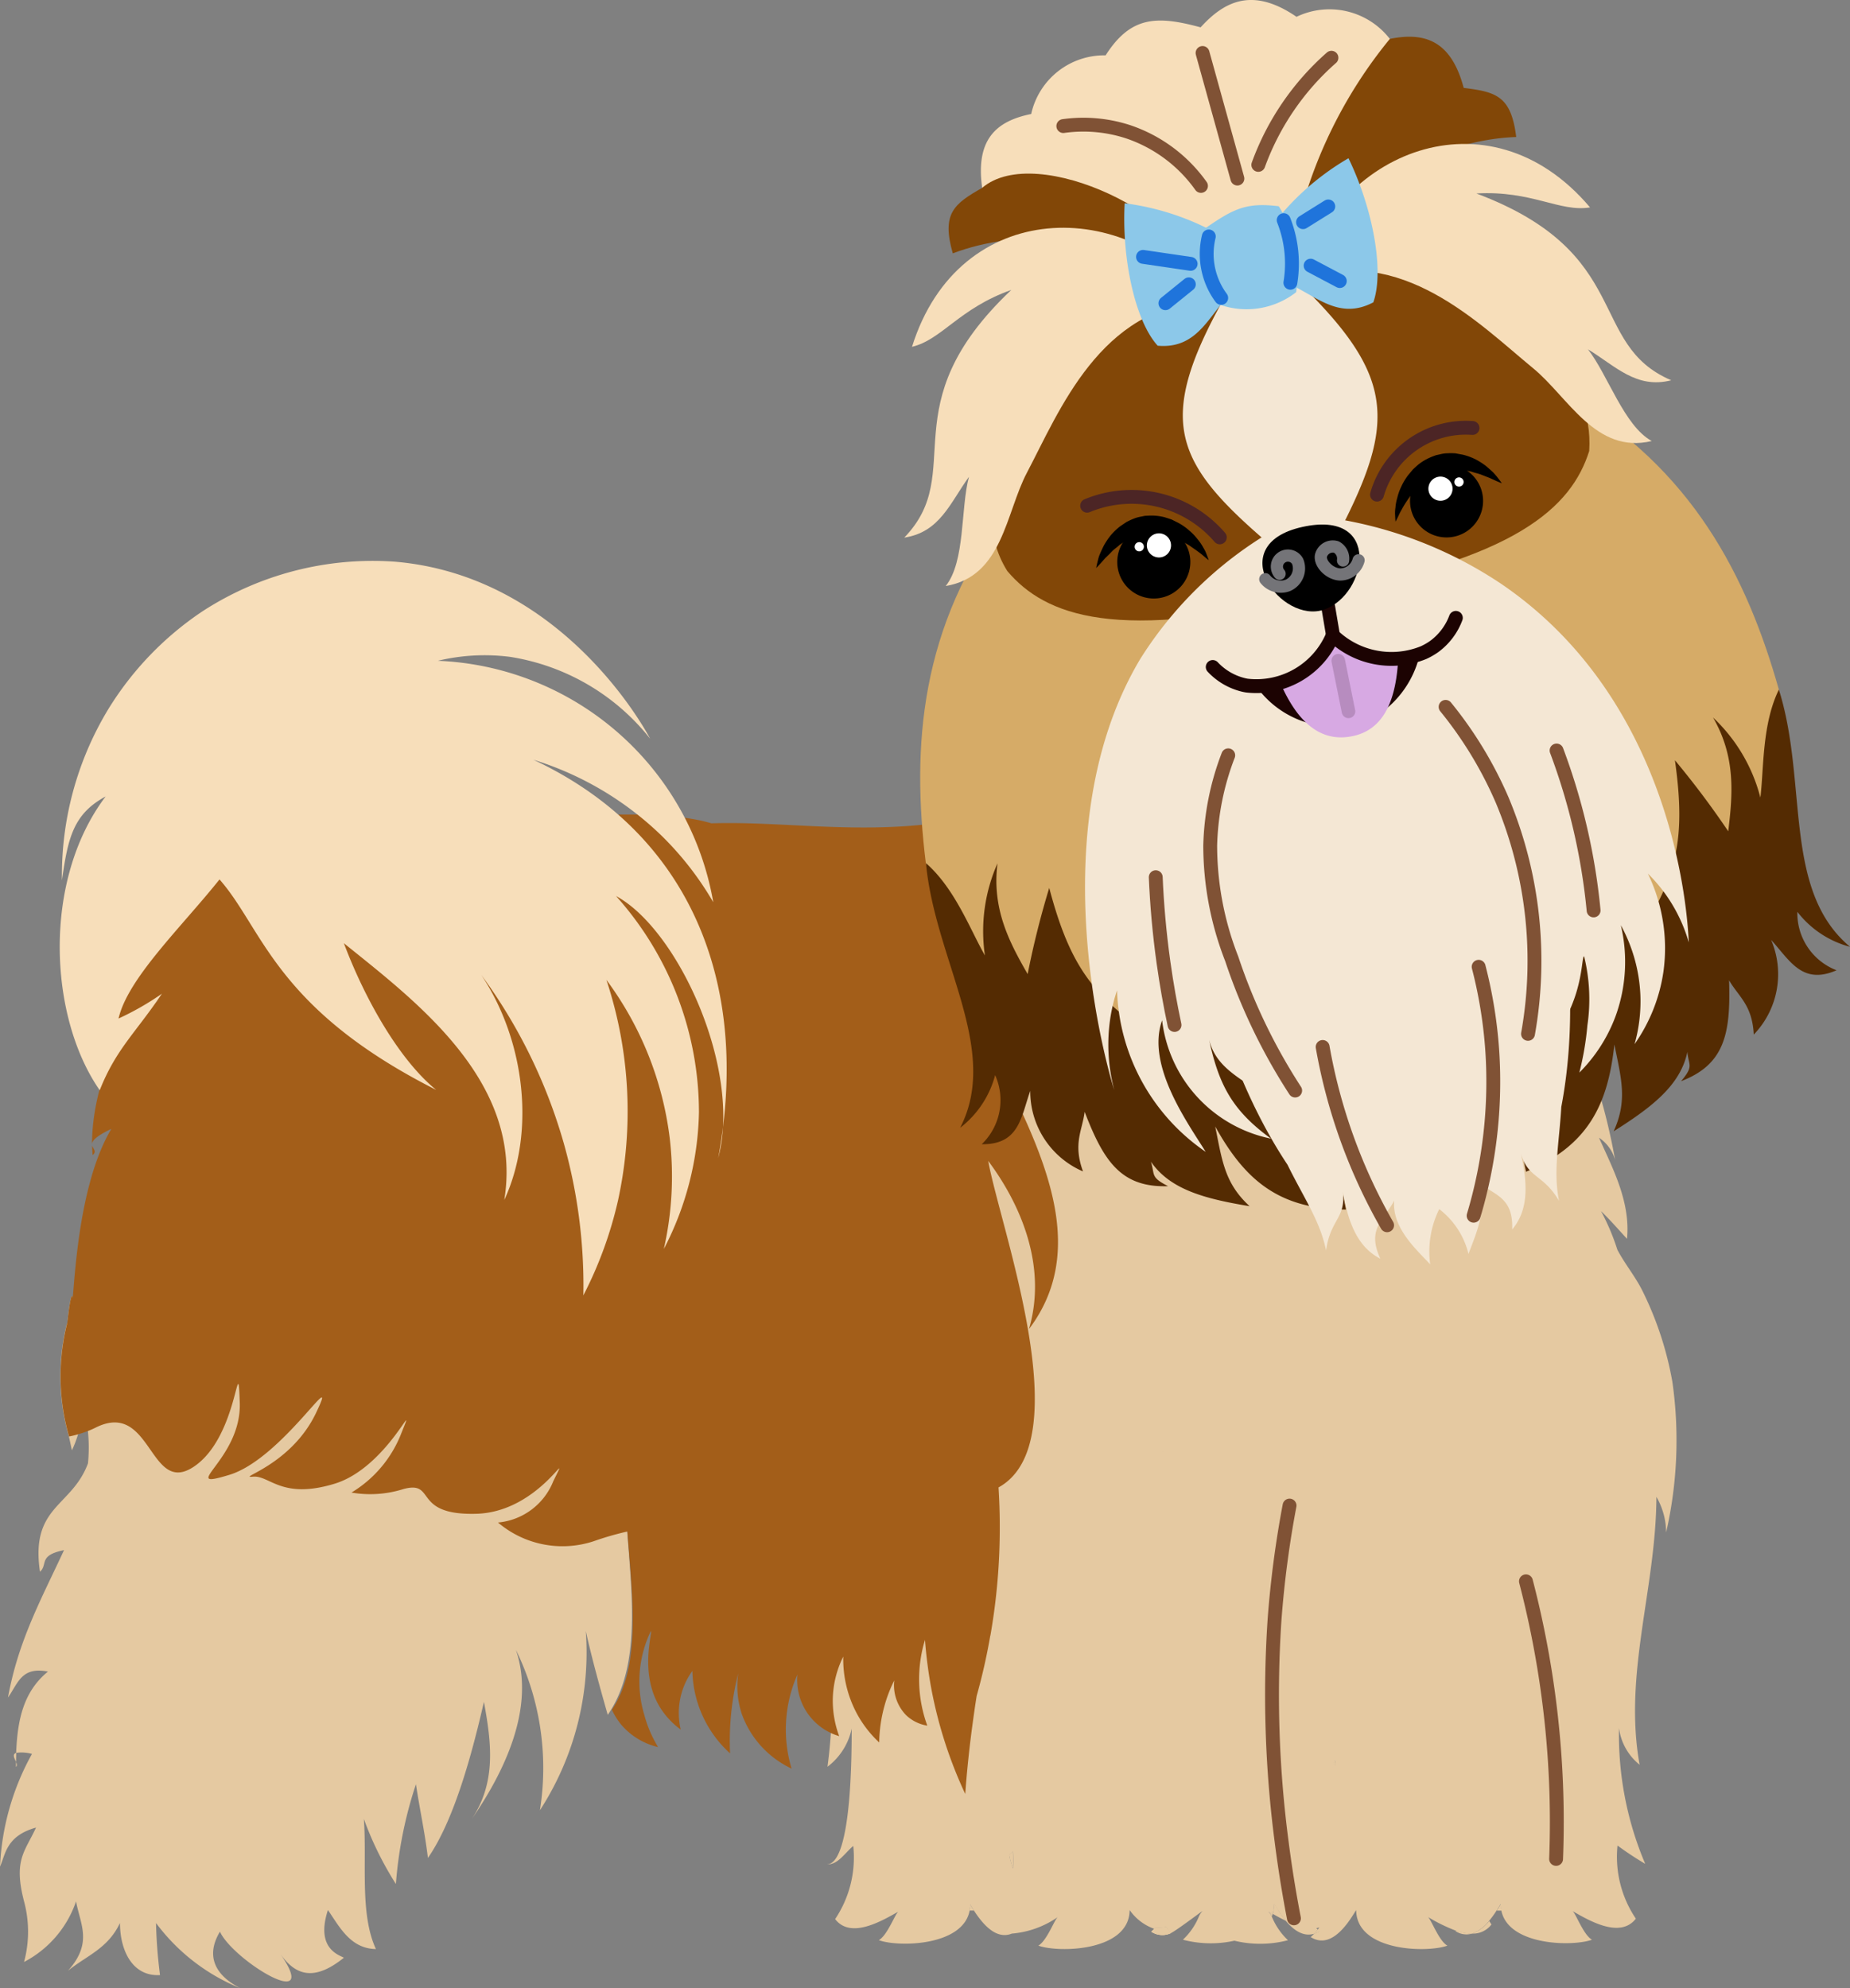 <svg id="Group_7537" data-name="Group 7537" xmlns="http://www.w3.org/2000/svg" xmlns:xlink="http://www.w3.org/1999/xlink" width="112.947" height="121.4" viewBox="0 0 112.947 121.4">
  <rect x="0" y="0" width="112.947" height="121.4" fill="#808080" stroke="none"/>
  <defs>
    <clipPath id="clip-path">
      <rect id="Rectangle_4725" data-name="Rectangle 4725" width="112.947" height="121.4" fill="none"/>
    </clipPath>
  </defs>
  <g id="Group_7536" data-name="Group 7536" clip-path="url(#clip-path)">
    <path id="Path_6620" data-name="Path 6620" d="M183.826,109.772h-1.208a2.611,2.611,0,0,1,.938.5c.906,1.2,1.188,3.1,1.74,4.709a30.743,30.743,0,0,0-1.47-5.207" transform="translate(-89.843 -54.005)" fill="#e5c9a1"/>
    <path id="Path_6621" data-name="Path 6621" d="M180.131,228.842c-.079.137-.163.274-.258.411h.3a2.217,2.217,0,0,1-.04-.411" transform="translate(-88.493 -112.584)" fill="#e5c9a1"/>
    <path id="Path_6622" data-name="Path 6622" d="M174.811,135.376c.2.452.417.914.628,1.387a19.836,19.836,0,0,0-.469,3.129.235.235,0,0,0-.036-.036.291.291,0,0,1,.036.041,9.917,9.917,0,0,1,.85,2.052q-.03-.61-.036-1.219c.246.274.5.549.739.813a8.11,8.11,0,0,0-.652-3.739,23.047,23.047,0,0,1,.81-4.582,17.215,17.215,0,0,0-1.037,2.743c-.024.086-.048.168-.068.254a2.053,2.053,0,0,0-.767-.843" transform="translate(-86.003 -65.542)" fill="#e5c9a1"/>
    <path id="Path_6623" data-name="Path 6623" d="M162.976,229.552c-.012.015-.02.036-.032.051h.036a.214.214,0,0,1,0-.051" transform="translate(-80.164 -112.934)" fill="#e5c9a1"/>
    <path id="Path_6624" data-name="Path 6624" d="M160.95,198.181a13.224,13.224,0,0,0-.556-2.179,25.946,25.946,0,0,0-.195,7.9,11.133,11.133,0,0,0,.751-5.725" transform="translate(-78.702 -96.428)" fill="#e5c9a1"/>
    <path id="Path_6625" data-name="Path 6625" d="M160.4,211.872c-.02-.1-.036-.208-.052-.31-.02.071-.044.137-.068.208a1.107,1.107,0,0,0,.119.1" transform="translate(-78.856 -104.083)" fill="#e5c9a1"/>
    <path id="Path_6626" data-name="Path 6626" d="M157.689,181.531c.4,1.174.91,2.3,1.311,3.48a60.906,60.906,0,0,0,.886-8.144,4.453,4.453,0,0,1,.592,2.174c.111-.584.211-1.168.3-1.748a2.593,2.593,0,0,1-1.244-2.347,8.043,8.043,0,0,0-.377,2.611,9.1,9.1,0,0,1-1.268-1.819,12.121,12.121,0,0,0,.2-1.717,6.077,6.077,0,0,1-.393,1.336,6.485,6.485,0,0,1-.552-1.7,12.131,12.131,0,0,0,.31,2.225c.063.29.135.569.21.848.56,2.063,1.343,3.947,1.212,6.437a5.238,5.238,0,0,0-1.184-1.641" transform="translate(-77.309 -85.437)" fill="#e5c9a1"/>
    <path id="Path_6627" data-name="Path 6627" d="M158.734,211.161c.151-.432.3-.848.441-1.255a3.457,3.457,0,0,1-1.136-2.134,17.97,17.97,0,0,0,.143,2.936c.119-.513.258-1,.4-1.433a9.87,9.87,0,0,1,.151,1.885" transform="translate(-77.746 -102.219)" fill="#e5c9a1"/>
    <path id="Path_6628" data-name="Path 6628" d="M157.788,215.1a11.039,11.039,0,0,0-.087,3.947c0-.163.008-.33.016-.5.091.076.2.157.322.239a12.546,12.546,0,0,0-.25-3.683" transform="translate(-77.515 -105.825)" fill="#e5c9a1"/>
    <path id="Path_6629" data-name="Path 6629" d="M155.524,225.955a2.941,2.941,0,0,1-.942.706,6.293,6.293,0,0,0,1.069.025c.028.091.06.188.1.279h1.336a3.081,3.081,0,0,0,.107-.63,7.381,7.381,0,0,0,.945-.036,3.342,3.342,0,0,1-1.725-2.108c-.036.137-.071.274-.119.406a3.852,3.852,0,0,1-.553,1.092,2.144,2.144,0,0,1-.195-.3,3.061,3.061,0,0,0-.02.569" transform="translate(-76.05 -110.297)" fill="#e5c9a1"/>
    <path id="Path_6630" data-name="Path 6630" d="M153.1,228.842a2.217,2.217,0,0,1-.04.411h.294c-.091-.137-.175-.274-.255-.411" transform="translate(-75.304 -112.584)" fill="#e5c9a1"/>
    <path id="Path_6631" data-name="Path 6631" d="M146.193,181.672c-.779,3.658-1.78,7.722.235,12.121a23.843,23.843,0,0,1,.457-11.542c-.211-.188-.453-.376-.691-.579" transform="translate(-71.456 -89.378)" fill="#e5c9a1"/>
    <path id="Path_6632" data-name="Path 6632" d="M147.183,110.737a3.74,3.74,0,0,1,.3-.472,2.557,2.557,0,0,1,.941-.5l-2.567-.005a2.9,2.9,0,0,1,1.037.539,4.227,4.227,0,0,1,.286.437" transform="translate(-71.759 -54)" fill="#e5c9a1"/>
    <path id="Path_6633" data-name="Path 6633" d="M139.767,174.423c0-.015,0-.036-.008-.051,0,.036,0,.066,0,.1a.214.214,0,0,0,0-.051" transform="translate(-68.758 -85.787)" fill="#e5c9a1"/>
    <path id="Path_6634" data-name="Path 6634" d="M139.07,227.252a2.468,2.468,0,0,0-.024.417,1.539,1.539,0,0,0,.211-.122,1.96,1.96,0,0,1-.187-.295" transform="translate(-68.407 -111.802)" fill="#e5c9a1"/>
    <path id="Path_6635" data-name="Path 6635" d="M136.6,209.775c.151.447.318.9.481,1.382a10.16,10.16,0,0,1,.151-1.88,16.756,16.756,0,0,1,.465,1.692c.083-1.5.076-2.85.079-3.267a3.86,3.86,0,0,1-1.176,2.073" transform="translate(-67.203 -102.184)" fill="#e5c9a1"/>
    <path id="Path_6636" data-name="Path 6636" d="M135.4,225.711a5.062,5.062,0,0,0,1.387-.01,6.779,6.779,0,0,0,.509-2.769,3.625,3.625,0,0,1-1.9,2.779" transform="translate(-66.614 -109.677)" fill="#e5c9a1"/>
    <path id="Path_6637" data-name="Path 6637" d="M136.3,211.261c-.064-.183-.127-.361-.183-.539-.036.269-.079.533-.127.8a2.865,2.865,0,0,0,.31-.264" transform="translate(-66.903 -103.67)" fill="#e5c9a1"/>
    <path id="Path_6638" data-name="Path 6638" d="M135.758,229.552a.215.215,0,0,1,0,.051h.036c-.012-.015-.02-.036-.032-.051" transform="translate(-66.788 -112.934)" fill="#e5c9a1"/>
    <path id="Path_6639" data-name="Path 6639" d="M134.955,198.478a10.691,10.691,0,0,0,.6,5.268,28.932,28.932,0,0,0-.115-7.2,11.9,11.9,0,0,0-.481,1.936" transform="translate(-66.338 -96.694)" fill="#e5c9a1"/>
    <path id="Path_6640" data-name="Path 6640" d="M121.452,224.582a6.791,6.791,0,0,1-.286,1.722,3.274,3.274,0,0,0,1.955.218,3.267,3.267,0,0,1-1.669-1.941" transform="translate(-59.611 -110.489)" fill="#e5c9a1"/>
    <path id="Path_6641" data-name="Path 6641" d="M121.275,222.73a5.025,5.025,0,0,0,.231.838c.016-.33.012-.676,0-1.047a2.811,2.811,0,0,0-.227.208" transform="translate(-59.664 -109.475)" fill="#e5c9a1"/>
    <path id="Path_6642" data-name="Path 6642" d="M121.156,216.062a12.919,12.919,0,0,0-.147,1.473c.063-.472.111-.975.147-1.473" transform="translate(-59.533 -106.297)" fill="#e5c9a1"/>
    <path id="Path_6643" data-name="Path 6643" d="M120.183,228.151a5.866,5.866,0,0,0,.342-.853,1.679,1.679,0,0,1-.636-.7,3.157,3.157,0,0,0,.191,1.549Z" transform="translate(-58.969 -111.482)" fill="#e5c9a1"/>
    <path id="Path_6644" data-name="Path 6644" d="M118.545,221.9c.568.036.966-.5,1.387-.92a9.04,9.04,0,0,1-.135-2.017c-.207,1.605-.576,2.936-1.252,2.936" transform="translate(-58.321 -107.724)" fill="#e5c9a1"/>
    <path id="Path_6645" data-name="Path 6645" d="M117.737,144.492c.27-4.232.171-8.078-1.367-11.1,1.018,4.308.719,8.865.326,13.437a18.606,18.606,0,0,1,.914-2.1c.04-.081.083-.157.127-.234" transform="translate(-57.251 -65.625)" fill="#e5c9a1"/>
    <path id="Path_6646" data-name="Path 6646" d="M116.547,228.9a1.978,1.978,0,0,1-.036.381h.27c-.084-.127-.163-.254-.235-.381" transform="translate(-57.32 -112.614)" fill="#e5c9a1"/>
    <path id="Path_6647" data-name="Path 6647" d="M175.124,139.892v.005a9.917,9.917,0,0,1,.85,2.052q-.03-.61-.036-1.219c-.012-.98.012-1.956.087-2.926a23.046,23.046,0,0,1,.81-4.582,17.212,17.212,0,0,0-1.037,2.743c-.024.086-.048.168-.068.254-.052.178-.1.361-.139.544a19.834,19.834,0,0,0-.469,3.129" transform="translate(-86.157 -65.542)" fill="#f7deba"/>
    <path id="Path_6648" data-name="Path 6648" d="M116.7,146.829a18.792,18.792,0,0,1,.914-2.1c.04-.081.083-.157.127-.234.27-4.232.171-8.078-1.367-11.1,1.017,4.308.719,8.865.326,13.437" transform="translate(-57.252 -65.625)" fill="#f7deba"/>
    <path id="Path_6649" data-name="Path 6649" d="M146.428,193.793a23.849,23.849,0,0,1,.457-11.542c-.21-.188-.453-.376-.691-.579-.779,3.658-1.78,7.722.235,12.121" transform="translate(-71.456 -89.378)" fill="#f7deba"/>
    <path id="Path_6650" data-name="Path 6650" d="M138.354,232.012a1.218,1.218,0,0,0,1.177.1,3.661,3.661,0,0,1-.987-.274c-.065.061-.125.122-.19.178m1.211.081-.03.015c.026,0,.039-.005.03-.015" transform="translate(-68.067 -114.056)" fill="#e5c9a1"/>
    <path id="Path_6651" data-name="Path 6651" d="M96.058,145.55a4.471,4.471,0,0,1,.6-2.174,55.135,55.135,0,0,0,.58,6.635,31.808,31.808,0,0,1,.221,9.82,3.938,3.938,0,0,0,1.479-2.332c-.009,1.062.052,8.291-1.518,8.291.671.041,1.1-.7,1.613-1.123a6.748,6.748,0,0,1-1.107,4.466c.956,1.245,2.868.1,3.868-.462-.195.107-.666,1.443-1.2,1.748,1.185.437,5.131.371,5.542-1.8a2.155,2.155,0,0,0,.035-.381q.11.19.234.381c.584.9,1.38,1.773,2.306,1.4A5.746,5.746,0,0,0,111.533,169c-.2.112-.667,1.448-1.2,1.753,1.242.452,5.516.356,5.572-2.134a.214.214,0,0,0,0-.051.3.3,0,0,0,.03.051,3.056,3.056,0,0,0,1.475,1.107c.021-.025.043-.046.065-.071a2.261,2.261,0,0,0,.662-.041,2.55,2.55,0,0,0,.294.371c.342-.163,1.839-1.3,1.925-1.346a1.188,1.188,0,0,0-.216.325,4.087,4.087,0,0,1-.982,1.428,6.7,6.7,0,0,0,3.145.061,6.713,6.713,0,0,0,3.27-.03,4.132,4.132,0,0,1-.991-1.453.852.852,0,0,0-.207-.295l.264.147c.022-.066.039-.132.056-.2a2.462,2.462,0,0,0,.039-.412c.078.137.165.274.256.412.143.218.3.432.458.63h0c.489.574,1.077.98,1.73.772a2.261,2.261,0,0,0,.216-.254c-.03-.025-.061-.056-.091-.086a.984.984,0,0,0,.182-.041c-.026.041-.056.081-.091.127l.112.1a1.248,1.248,0,0,1-.329.152,3.019,3.019,0,0,1-.22.208c1.142.711,2.111-.533,2.751-1.61.013-.015.017-.036.03-.051a.191.191,0,0,0,0,.051c.056,2.489,4.326,2.586,5.567,2.134-.532-.3-1-1.641-1.194-1.753a10.467,10.467,0,0,0,1.708.838,3.052,3.052,0,0,0,.973.188h.009a2.369,2.369,0,0,0,1.038-.772,5.625,5.625,0,0,0,.463-.635c.1-.137.178-.274.256-.412a2.048,2.048,0,0,0,.043.412c.446,2.144,4.352,2.2,5.533,1.773-.532-.3-1-1.641-1.194-1.753.995.569,2.907,1.712,3.872.467a6.754,6.754,0,0,1-1.12-4.466,19.892,19.892,0,0,0,1.691,1.118,20.164,20.164,0,0,1-1.6-8.291,3.432,3.432,0,0,0,1.259,2.24c-1-5.527,1-10.745,1.025-16.358a4.378,4.378,0,0,1,.593,2.174,25.278,25.278,0,0,0,.381-9.2,20.5,20.5,0,0,0-1.869-5.639c-.441-.853-1.034-1.565-1.488-2.423a13.653,13.653,0,0,0-1-2.362c.523.5,1.068,1.128,1.588,1.692.22-2.276-.891-4.328-1.709-6.173a2.419,2.419,0,0,1,.982,1.356,36.958,36.958,0,0,0-2.315-7.869c-.155-.351-.315-.7-.476-1.041a8.429,8.429,0,0,1-.381-.945c-.549-1.605-.835-3.505-1.739-4.709a2.623,2.623,0,0,0-.939-.5H123.606a2.578,2.578,0,0,0-.943.5,4.1,4.1,0,0,0-.3.472,4.717,4.717,0,0,0-.29-.437,2.883,2.883,0,0,0-1.034-.539h-5.2c.813-.254,1.782-.518,2.73-.767-2.526-.7-5.481-1.356-5.481-1.356s-8.389,1.859-8.99,2.662c-1.1,1.443-1.285,3.907-2.12,5.649a35.9,35.9,0,0,0-2.8,8.916,2.423,2.423,0,0,1,.991-1.362c-.818,1.844-1.934,3.9-1.718,6.173.523-.564,1.064-1.189,1.6-1.687a13.149,13.149,0,0,0-1.008,2.362c-.454.853-1.042,1.57-1.484,2.423a20.72,20.72,0,0,0-1.873,5.634,25.468,25.468,0,0,0,.376,9.2m32.311,14.082c.021-.071.048-.137.065-.208.018.1.035.208.052.31a1,1,0,0,1-.117-.1m-10.43-19.1c0,.015,0,.036.009.051a.192.192,0,0,1,0,.051c0-.036,0-.066,0-.1m-9.392,24.67a2.83,2.83,0,0,1,.229-.208c.013.371.017.716,0,1.047a5.078,5.078,0,0,1-.234-.838" transform="translate(-46.939 -51.945)" fill="#e5c9a1"/>
    <path id="Path_6652" data-name="Path 6652" d="M174.811,135.376c.2.452.417.914.628,1.387a19.836,19.836,0,0,0-.469,3.129.235.235,0,0,0-.036-.036.291.291,0,0,1,.036.041,9.917,9.917,0,0,1,.85,2.052q-.03-.61-.036-1.219c.246.274.5.549.739.813a8.11,8.11,0,0,0-.652-3.739,23.047,23.047,0,0,1,.81-4.582,17.215,17.215,0,0,0-1.037,2.743c-.024.086-.048.168-.068.254a2.053,2.053,0,0,0-.767-.843" transform="translate(-86.003 -65.542)" fill="#e5c9a1"/>
    <path id="Path_6653" data-name="Path 6653" d="M174.949,232.052l-.036.03a1.193,1.193,0,0,0,1.009.157,3.068,3.068,0,0,1-.974-.188" transform="translate(-86.053 -114.164)" fill="#e5c9a1"/>
    <path id="Path_6654" data-name="Path 6654" d="M160.392,196a25.945,25.945,0,0,0-.195,7.9,11.133,11.133,0,0,0,.751-5.725,13.226,13.226,0,0,0-.556-2.179" transform="translate(-78.701 -96.428)" fill="#e5c9a1"/>
    <path id="Path_6655" data-name="Path 6655" d="M158.228,175.708c.059.127.127.254.195.381a12.05,12.05,0,0,0,.2-1.717,6.048,6.048,0,0,1-.393,1.336" transform="translate(-77.844 -85.787)" fill="#e5c9a1"/>
    <path id="Path_6656" data-name="Path 6656" d="M158.18,231.912a2.329,2.329,0,0,1-.218.254,1.255,1.255,0,0,0,.33-.152c-.036-.03-.076-.066-.111-.1" transform="translate(-77.713 -114.095)" fill="#e5c9a1"/>
    <path id="Path_6657" data-name="Path 6657" d="M157.411,224.6a3.863,3.863,0,0,1-.552,1.092,1.641,1.641,0,0,0,.977.589.07.07,0,0,0,.032.005,2.516,2.516,0,0,0,.441.051,7.388,7.388,0,0,0,.946-.036,3.339,3.339,0,0,1-1.725-2.108c-.036.137-.072.274-.119.406" transform="translate(-77.171 -110.297)" fill="#e5c9a1"/>
    <path id="Path_6658" data-name="Path 6658" d="M158.038,207.772a17.97,17.97,0,0,0,.143,2.936c.119-.513.258-1,.4-1.433a9.87,9.87,0,0,1,.151,1.885c.151-.432.3-.848.441-1.255a3.457,3.457,0,0,1-1.136-2.134" transform="translate(-77.746 -102.219)" fill="#e5c9a1"/>
    <path id="Path_6659" data-name="Path 6659" d="M153.871,106.767c-1.132.3-2.213.625-2.957.909H167.02c-2.329-.889-8.051-2.164-8.051-2.164s-2.663.594-5.1,1.255" transform="translate(-74.246 -51.909)" fill="#e5c9a1"/>
    <path id="Path_6660" data-name="Path 6660" d="M155.524,227.662a2.942,2.942,0,0,1-.942.706,6.292,6.292,0,0,0,1.069.025,3.38,3.38,0,0,1-.127-.732" transform="translate(-76.05 -112.004)" fill="#e5c9a1"/>
    <path id="Path_6661" data-name="Path 6661" d="M152.7,229.909c-.091-.051-.179-.1-.262-.147a.882.882,0,0,1,.207.295,1.472,1.472,0,0,0,.055-.147" transform="translate(-74.997 -113.037)" fill="#e5c9a1"/>
    <path id="Path_6662" data-name="Path 6662" d="M146.193,181.672c-.779,3.658-1.78,7.722.235,12.121a23.843,23.843,0,0,1,.457-11.542c-.211-.188-.453-.376-.691-.579" transform="translate(-71.456 -89.378)" fill="#e5c9a1"/>
    <path id="Path_6663" data-name="Path 6663" d="M139.763,174.474a.214.214,0,0,0,0-.051c0-.015,0-.036-.008-.051,0,.036,0,.066,0,.1" transform="translate(-68.758 -85.787)" fill="#e5c9a1"/>
    <path id="Path_6664" data-name="Path 6664" d="M139.691,229.652h-.433a3.165,3.165,0,0,0,.187.513,3.186,3.186,0,0,0,.246-.513" transform="translate(-68.511 -112.983)" fill="#e5c9a1"/>
    <path id="Path_6665" data-name="Path 6665" d="M139.07,227.252a2.468,2.468,0,0,0-.024.417,1.539,1.539,0,0,0,.211-.122,1.96,1.96,0,0,1-.187-.295" transform="translate(-68.407 -111.802)" fill="#e5c9a1"/>
    <path id="Path_6666" data-name="Path 6666" d="M135.989,211.525a2.865,2.865,0,0,0,.31-.264c-.064-.183-.127-.361-.183-.539-.036.269-.079.533-.127.8" transform="translate(-66.903 -103.67)" fill="#e5c9a1"/>
    <path id="Path_6667" data-name="Path 6667" d="M160.353,211.562c-.02.071-.044.137-.068.208a1.018,1.018,0,0,0,.119.1c-.02-.1-.036-.208-.052-.31" transform="translate(-78.856 -104.083)" fill="#e5c9a1"/>
    <path id="Path_6668" data-name="Path 6668" d="M157.689,181.531c.4,1.174.91,2.3,1.311,3.48a60.906,60.906,0,0,0,.886-8.144,4.453,4.453,0,0,1,.592,2.174c.111-.584.211-1.168.3-1.748a2.593,2.593,0,0,1-1.244-2.347,8.043,8.043,0,0,0-.377,2.611,9.1,9.1,0,0,1-1.268-1.819,12.121,12.121,0,0,0,.2-1.717,6.077,6.077,0,0,1-.393,1.336,6.485,6.485,0,0,1-.552-1.7,12.131,12.131,0,0,0,.31,2.225c.063.29.135.569.21.848.56,2.063,1.343,3.947,1.212,6.437a5.238,5.238,0,0,0-1.184-1.641" transform="translate(-77.309 -85.437)" fill="#e5c9a1"/>
    <path id="Path_6669" data-name="Path 6669" d="M157.788,215.1a11.039,11.039,0,0,0-.087,3.947c0-.163.008-.33.016-.5.091.076.2.157.322.239a12.546,12.546,0,0,0-.25-3.683" transform="translate(-77.515 -105.825)" fill="#e5c9a1"/>
    <path id="Path_6670" data-name="Path 6670" d="M155.524,226.348a2.941,2.941,0,0,1-.942.706,6.293,6.293,0,0,0,1.069.025c.028.091.06.188.1.279h1.3a5.305,5.305,0,0,1-.326-.66.069.069,0,0,1-.008-.025,5.917,5.917,0,0,1-.425-1.682,3.852,3.852,0,0,1-.553,1.092,2.144,2.144,0,0,1-.195-.3,3.061,3.061,0,0,0-.02.569" transform="translate(-76.05 -110.69)" fill="#e5c9a1"/>
    <path id="Path_6671" data-name="Path 6671" d="M153.011,229.253a1.615,1.615,0,0,1-.056.2c.243.137.517.29.811.427a7.25,7.25,0,0,1-.461-.63c-.091-.137-.175-.274-.255-.411a2.219,2.219,0,0,1-.04.411" transform="translate(-75.25 -112.584)" fill="#e5c9a1"/>
    <path id="Path_6672" data-name="Path 6672" d="M146.193,181.672c-.779,3.658-1.78,7.722.235,12.121a23.843,23.843,0,0,1,.457-11.542c-.211-.188-.453-.376-.691-.579" transform="translate(-71.456 -89.378)" fill="#e5c9a1"/>
    <path id="Path_6673" data-name="Path 6673" d="M139.07,227.252a2.468,2.468,0,0,0-.024.417,1.539,1.539,0,0,0,.211-.122,1.96,1.96,0,0,1-.187-.295" transform="translate(-68.407 -111.802)" fill="#e5c9a1"/>
    <path id="Path_6674" data-name="Path 6674" d="M138.606,231.653a3.005,3.005,0,0,1-.255.249,1.217,1.217,0,0,0,1.212.081,2.7,2.7,0,0,1-.294-.371,2.271,2.271,0,0,1-.663.041" transform="translate(-68.065 -113.947)" fill="#e5c9a1"/>
    <path id="Path_6675" data-name="Path 6675" d="M137.775,207.7a3.867,3.867,0,0,1-1.176,2.073c.151.447.318.9.481,1.382a10.118,10.118,0,0,1,.151-1.88,16.616,16.616,0,0,1,.465,1.692c.083-1.5.075-2.85.079-3.267" transform="translate(-67.203 -102.184)" fill="#e5c9a1"/>
    <path id="Path_6676" data-name="Path 6676" d="M135.4,225.711a5.062,5.062,0,0,0,1.387-.01,6.779,6.779,0,0,0,.509-2.769,3.625,3.625,0,0,1-1.9,2.779" transform="translate(-66.614 -109.677)" fill="#e5c9a1"/>
    <path id="Path_6677" data-name="Path 6677" d="M135.621,109.019h5.2c-.648-.239-1.53-.508-2.467-.767h0c-.95.249-1.919.513-2.73.767" transform="translate(-66.722 -53.257)" fill="#e5c9a1"/>
    <path id="Path_6678" data-name="Path 6678" d="M134.955,198.478a10.691,10.691,0,0,0,.6,5.268,28.932,28.932,0,0,0-.115-7.2,11.9,11.9,0,0,0-.481,1.936" transform="translate(-66.338 -96.694)" fill="#e5c9a1"/>
    <path id="Path_6679" data-name="Path 6679" d="M121.452,224.582a6.791,6.791,0,0,1-.286,1.722,3.274,3.274,0,0,0,1.955.218,3.267,3.267,0,0,1-1.669-1.941" transform="translate(-59.611 -110.489)" fill="#e5c9a1"/>
    <path id="Path_6680" data-name="Path 6680" d="M118.545,221.9c.568.036.966-.5,1.387-.92a9.04,9.04,0,0,1-.135-2.017c-.207,1.605-.576,2.936-1.252,2.936" transform="translate(-58.321 -107.724)" fill="#e5c9a1"/>
    <path id="Path_6681" data-name="Path 6681" d="M116.7,146.829a18.792,18.792,0,0,1,.914-2.1c.04-.081.083-.157.127-.234.27-4.232.171-8.078-1.367-11.1,1.017,4.308.719,8.865.326,13.437" transform="translate(-57.252 -65.625)" fill="#e5c9a1"/>
    <path id="Path_6682" data-name="Path 6682" d="M177.957,230.9a2.386,2.386,0,0,1-1.041.772,1.411,1.411,0,0,0,1.18-.559c-.048-.071-.091-.142-.139-.213" transform="translate(-87.038 -113.598)" fill="#e5c9a1"/>
    <path id="Path_6683" data-name="Path 6683" d="M176.321,138.876a3.279,3.279,0,0,1,.218.513c-.048-.254-.1-.513-.151-.767-.024.086-.048.168-.068.254" transform="translate(-86.745 -68.199)" fill="#e5c9a1"/>
    <path id="Path_6684" data-name="Path 6684" d="M175.593,140.192a19.834,19.834,0,0,0-.469,3.129c.27.254.545.544.815.838.246.274.5.549.739.813a8.1,8.1,0,0,0-.651-3.739c-.135-.356-.282-.7-.433-1.041" transform="translate(-86.157 -68.971)" fill="#e5c9a1"/>
    <path id="Path_6685" data-name="Path 6685" d="M160.95,198.181a13.224,13.224,0,0,0-.556-2.179,25.946,25.946,0,0,0-.195,7.9,11.133,11.133,0,0,0,.751-5.725" transform="translate(-78.702 -96.428)" fill="#e5c9a1"/>
    <path id="Path_6686" data-name="Path 6686" d="M160.4,211.872c-.02-.1-.036-.208-.052-.31-.02.071-.044.137-.068.208a1.107,1.107,0,0,0,.119.1" transform="translate(-78.856 -104.083)" fill="#e5c9a1"/>
    <path id="Path_6687" data-name="Path 6687" d="M158.193,182.776c.4,1.174.91,2.3,1.311,3.48a60.906,60.906,0,0,0,.887-8.144,4.454,4.454,0,0,1,.592,2.174c.111-.584.211-1.168.3-1.748a2.593,2.593,0,0,1-1.244-2.347,8.042,8.042,0,0,0-.377,2.611,9.1,9.1,0,0,1-1.268-1.819c-.068.34-.143.671-.227,1,.56,2.063,1.343,3.947,1.212,6.437a5.239,5.239,0,0,0-1.184-1.641" transform="translate(-77.813 -86.682)" fill="#e5c9a1"/>
    <path id="Path_6688" data-name="Path 6688" d="M158.18,231.912a2.329,2.329,0,0,1-.218.254,1.255,1.255,0,0,0,.33-.152c-.036-.03-.076-.066-.111-.1" transform="translate(-77.713 -114.095)" fill="#e5c9a1"/>
    <path id="Path_6689" data-name="Path 6689" d="M158.734,211.161c.151-.432.3-.848.441-1.255a3.457,3.457,0,0,1-1.136-2.134,17.97,17.97,0,0,0,.143,2.936c.119-.513.258-1,.4-1.433a9.87,9.87,0,0,1,.151,1.885" transform="translate(-77.746 -102.219)" fill="#e5c9a1"/>
    <path id="Path_6690" data-name="Path 6690" d="M157.451,175.887c.087-.173.167-.351.242-.528a6.5,6.5,0,0,1-.552-1.7,12.131,12.131,0,0,0,.31,2.225" transform="translate(-77.309 -85.437)" fill="#e5c9a1"/>
    <path id="Path_6691" data-name="Path 6691" d="M155.524,225.955a2.941,2.941,0,0,1-.942.706,6.293,6.293,0,0,0,1.069.025,1.855,1.855,0,0,0,1.073-.381.078.078,0,0,0,.024-.02,1.791,1.791,0,0,0,.425-.538,3.278,3.278,0,0,1,.016.589,7.381,7.381,0,0,0,.945-.036,3.342,3.342,0,0,1-1.725-2.108c-.036.137-.071.274-.119.406a3.852,3.852,0,0,1-.553,1.092,2.03,2.03,0,0,1-.214.264" transform="translate(-76.05 -110.297)" fill="#e5c9a1"/>
    <path id="Path_6692" data-name="Path 6692" d="M143.773,228.9c-.02.03-.036.061-.056.091a.238.238,0,0,0,.06-.005.578.578,0,0,1,0-.086" transform="translate(-70.705 -112.614)" fill="#e5c9a1"/>
    <path id="Path_6693" data-name="Path 6693" d="M138.606,231.653a3.005,3.005,0,0,1-.255.249,1.217,1.217,0,0,0,1.212.081,2.7,2.7,0,0,1-.294-.371,2.271,2.271,0,0,1-.663.041" transform="translate(-68.065 -113.947)" fill="#e5c9a1"/>
    <path id="Path_6694" data-name="Path 6694" d="M136.6,209.775c.151.447.318.9.481,1.382a10.16,10.16,0,0,1,.151-1.88,16.756,16.756,0,0,1,.465,1.692c.083-1.5.076-2.85.079-3.267a3.86,3.86,0,0,1-1.176,2.073" transform="translate(-67.203 -102.184)" fill="#e5c9a1"/>
    <path id="Path_6695" data-name="Path 6695" d="M135.4,225.711a5.062,5.062,0,0,0,1.387-.01,6.779,6.779,0,0,0,.509-2.769,3.625,3.625,0,0,1-1.9,2.779" transform="translate(-66.614 -109.677)" fill="#e5c9a1"/>
    <path id="Path_6696" data-name="Path 6696" d="M136.3,211.261c-.064-.183-.127-.361-.183-.539-.036.269-.079.533-.127.8a2.865,2.865,0,0,0,.31-.264" transform="translate(-66.903 -103.67)" fill="#e5c9a1"/>
    <path id="Path_6697" data-name="Path 6697" d="M135.621,108.02h5.2a2.9,2.9,0,0,1,1.037.538,4.226,4.226,0,0,1,.286.437,3.8,3.8,0,0,1,.3-.472,2.561,2.561,0,0,1,.942-.5h6.227c-.965-.3-2.15-.625-3.27-.909-1.971-.5-3.732-.894-3.732-.894s-2.09.467-4.26,1.031h0c-.95.249-1.919.513-2.73.767" transform="translate(-66.722 -52.259)" fill="#e5c9a1"/>
    <path id="Path_6698" data-name="Path 6698" d="M134.955,198.478a10.691,10.691,0,0,0,.6,5.268,28.932,28.932,0,0,0-.115-7.2,11.9,11.9,0,0,0-.481,1.936" transform="translate(-66.338 -96.694)" fill="#e5c9a1"/>
    <path id="Path_6699" data-name="Path 6699" d="M121.452,224.582a6.791,6.791,0,0,1-.286,1.722,3.274,3.274,0,0,0,1.955.218,3.267,3.267,0,0,1-1.669-1.941" transform="translate(-59.611 -110.489)" fill="#e5c9a1"/>
    <path id="Path_6700" data-name="Path 6700" d="M119.932,220.979a9.04,9.04,0,0,1-.135-2.017c-.207,1.605-.576,2.936-1.252,2.936.568.036.966-.5,1.387-.92" transform="translate(-58.321 -107.724)" fill="#e5c9a1"/>
    <path id="Path_6701" data-name="Path 6701" d="M2.2,182.635c-.686,1.489-1.387,1.976-.732,4.506a7.106,7.106,0,0,1,0,3.7,6.557,6.557,0,0,0,3.175-3.7c.259,1.417,1.036,2.53-.493,4.237,1.148-.935,2.428-1.341,3.175-2.916,0,1.626.726,3.277,2.444,3.18a30.241,30.241,0,0,1-.244-3.18,12.046,12.046,0,0,0,5.126,3.973c-.442-.244-2.51-1.29-1.224-3.444.823,1.778,6.264,5.065,3.668,1.326.874,1.265,2,1.8,3.9.264-.325-.178-1.732-.574-.975-2.911.7,1.006,1.362,2.357,2.931,2.383-1-2.164-.544-5.309-.737-7.946a20.274,20.274,0,0,0,1.956,3.973,25.292,25.292,0,0,1,1.224-6.091c.229,1.524.528,2.84.732,4.5,1.6-2.306,2.687-6.34,3.419-9.531.467,2.54.752,4.9-.737,7.148,1.915-2.774,3.912-6.752,2.687-10.328a16.422,16.422,0,0,1,1.468,9.8,17.716,17.716,0,0,0,2.8-10.948c.376,1.687.843,3.373,1.341,5.121,1.773-2.56,1.575-6.193,1.3-9.754a.493.493,0,0,0-.005-.086c-.03-.386-.066-.777-.091-1.158l-.015-.2c-.056-.726-.1-1.443-.122-2.139-.224-2.347-.559-6.508-1.367-8.235-4.516-9.642-25.823-14.667-32.27-3.135-.157.274-.3.564-.442.859.005-.046.01-.086.015-.127a13.24,13.24,0,0,0,.1,6.975c.061.274.122.559.183.848a6.621,6.621,0,0,0,.376-.986,4.865,4.865,0,0,0,.117-2.195,6.766,6.766,0,0,1,.483,2,9.875,9.875,0,0,1,.005,1.976c-.991,2.677-3.526,2.586-2.931,6.62.5-.447-.122-1,1.468-1.321-1.362,2.947-2.794,5.517-3.419,9,.635-.92.838-1.895,2.439-1.585-1.5,1.224-1.864,2.962-1.941,4.963a2.369,2.369,0,0,1,.965.066A15.579,15.579,0,0,0,0,185.018c.335-.721.356-1.87,2.2-2.383m-1.219-4c0-.193.005-.381.01-.564-.269.086-.1.34-.01.564m0,0c-.005.1-.005.193-.005.295.081-.066.056-.173.005-.295m3.135-26.854c.071-.32.163-.655.264-1.006a.323.323,0,0,0,.01-.036,1.156,1.156,0,0,0,.046-.417c-.01-.29-.137-.279-.32,1.458" transform="translate(0 -71.035)" fill="#e5c9a1"/>
    <path id="Path_6702" data-name="Path 6702" d="M15.115,105.23a6.326,6.326,0,0,1,.015-2.027c-.218.2-.437.411-.645.635a3.084,3.084,0,0,0,.63,1.392M7.784,135.89a5.272,5.272,0,0,0,.559-.137,4.868,4.868,0,0,0,.6-.2,4.625,4.625,0,0,0,.457-.2c3.449-1.732,3.272,4.212,6.01,2.378s2.672-7.422,2.8-3.917-3.891,5.405-.64,4.42,6.833-7.011,5.3-3.79-4.892,4-3.861,3.9,1.737,1.417,4.984.432,5.141-5.71,4.085-3.094a7.307,7.307,0,0,1-3.048,3.632,6.742,6.742,0,0,0,3.185-.218c2.017-.533.493,1.621,4.435,1.514s5.944-4.521,4.7-1.986a4.026,4.026,0,0,1-3.373,2.52,6.079,6.079,0,0,0,5.852,1.138,18.179,18.179,0,0,1,2.042-.589c2.113-.457,3.424-.117,4.333,1.219a3.947,3.947,0,0,0,2.312,1.89c-.366-2.835,1.539-8.835.97-4.455s5.3,7.173,4.481,5.243-1.407-8.159-.544-4.283,3.119,4.786,3.119,4.786a5.508,5.508,0,0,0,5.177,1.783,4.8,4.8,0,0,1,2.317.178,37.9,37.9,0,0,0,.574-6.731c0-.8-.03-1.575-.076-2.322,4.979-2.748.112-15.83-.63-19.94,1.915,2.56,3.632,6.345,2.5,10.257,6.889-9.18-8.89-21.357-5.527-30.893-5.075.691-9.668-.112-13.864.03-.188-.056-.391-.107-.6-.157a15.373,15.373,0,0,0,1.27,13.2,20.621,20.621,0,0,1-4.725-8.255c-1.092-4.521-1.712,9.835.472,14.133-.239-.183-7.91-6.1-11.268-13.27a19.34,19.34,0,0,1-1.6-5.238c-6.132.884-11.867,2.174-13.666,3-.193.117-.386.239-.584.381a8.2,8.2,0,0,0-.432,3.094c.386,4.034,1.732,8.789-.539,12.436C13.2,121.2,12,121.772,11.853,121.827a7.97,7.97,0,0,0,2.444-6.239c-.32-3.825-1.8,5.756-5.029,9.266a15.693,15.693,0,0,1-1.133,1.128c-.056.625-.091,1.133-.127,1.473-.01-.29-.137-.279-.32,1.458a13.24,13.24,0,0,0,.1,6.975m34.2,7.244c.29,3.541.528,7.117-1.057,9.439a4.016,4.016,0,0,0,.584.935,4.228,4.228,0,0,0,2.235,1.351,7.559,7.559,0,0,1-.848-1.986,7.093,7.093,0,0,1,.406-5.1c.137.02-.747,2.581.584,4.7a4.873,4.873,0,0,0,1.24,1.316,4.455,4.455,0,0,1-.02-1.936,4.332,4.332,0,0,1,.732-1.646,6.986,6.986,0,0,0,2.3,5.035,16.823,16.823,0,0,1,.5-4.892,5.448,5.448,0,0,0,.213,2.479A5.888,5.888,0,0,0,51.9,156.17a8.31,8.31,0,0,1,.356-5.741,3.574,3.574,0,0,0,2.55,3.759,6.25,6.25,0,0,1-.391-2.2,6.072,6.072,0,0,1,.64-2.657,7.058,7.058,0,0,0,.828,3.475,6.859,6.859,0,0,0,1.367,1.768,8.773,8.773,0,0,1,.32-2.23,8.346,8.346,0,0,1,.6-1.56,2.62,2.62,0,0,0,.716,2.118,2.428,2.428,0,0,0,1.3.645,8.258,8.258,0,0,1-.142-5.238,28.218,28.218,0,0,0,.391,3,26.941,26.941,0,0,0,2.068,6.411c.086-1.214.213-2.479.381-3.785.1-.752.2-1.483.315-2.2a36.559,36.559,0,0,0,.833-3.688,37.9,37.9,0,0,0,.574-6.731c0-.8-.03-1.575-.076-2.322,4.979-2.748.112-15.83-.63-19.94,1.915,2.56,3.632,6.345,2.5,10.257,6.889-9.18-8.89-21.357-5.527-30.893-5.075.691-9.668-.112-13.864.03-.188-.056-.391-.107-.6-.157-3.424-.757-9.825-.29-15.85.574-6.132.884-11.867,2.174-13.666,3-.193.117-.386.239-.584.381a11.437,11.437,0,0,0-1.179.955c-.218.2-.437.411-.645.635a18.423,18.423,0,0,0-4.2,7.021c.544-.544.95-.462,2.992-1.6-3.272,2.093-4.1,6.569-4.085,8.779.01-.208.239-.483,1.179-.93-1.519,2.535-2.017,6.513-2.235,8.87-.056.625-.091,1.133-.127,1.473a3.841,3.841,0,0,1-.046.417.322.322,0,0,1-.01.036.466.466,0,0,0,.163.274c2.494,2.5,32.509,7.133,33.636,11.37.02.7.066,1.412.122,2.139l.015.2.091,1.158a.493.493,0,0,1,.005.086M9.2,118.119a4.988,4.988,0,0,0,.03.589c.269-.229.02-.376-.03-.589" transform="translate(-3.572 -48.172)" fill="#a35e19"/>
    <path id="Path_6703" data-name="Path 6703" d="M13.422,93.833a17,17,0,0,1-2.653,1.519c.568-2.461,3.82-5.557,6.165-8.493,2.662,3.02,3.379,7.873,13.231,12.853-2.2-1.783-4.31-5.426-5.64-8.96,4.36,3.527,10.976,8.431,9.795,15.681,2.157-4.65,1.094-11.277-2.672-15.358a32.3,32.3,0,0,1,6.307,11.906,32,32,0,0,1,1.192,9.278,24.406,24.406,0,0,0,2.113-5.782,25.506,25.506,0,0,0-.706-13.485,20.387,20.387,0,0,1,3.865,9.654,20.029,20.029,0,0,1-.358,6.777,18.811,18.811,0,0,0,2.144-8.335,19.816,19.816,0,0,0-5.061-13.214c3.791,2.042,7.688,10.593,6.235,16C49.36,93.192,45.673,84.046,36.1,79.551a19.52,19.52,0,0,1,7.779,4.595,19.142,19.142,0,0,1,3.2,4.105A17.8,17.8,0,0,0,30.263,73.507a12.261,12.261,0,0,1,4.412-.239,13.585,13.585,0,0,1,8.552,5c-.4-.752-5.485-9.968-15.61-10.814A19.079,19.079,0,0,0,15.9,70.482,19.367,19.367,0,0,0,10.12,76.5,19.577,19.577,0,0,0,7.314,86.913c.367-2.606.7-4.056,2.668-5.121-3.889,5.144-3.465,13.48-.362,17.939,1-2.523,2.189-3.495,3.8-5.9" transform="translate(-3.532 -33.157)" fill="#f7deba"/>
    <path id="Path_6704" data-name="Path 6704" d="M115.93,58.243c-5.381,7.1-5.873,14.47-5,21.572,2.661,12.038,27.943,22.5,24.224,11.224C133.936,79.8,133.373,67,130.866,59.513c-3.038-4.642-9.743-6.469-14.936-1.27" transform="translate(-54.406 -27.107)" fill="#d6ab67"/>
    <path id="Path_6705" data-name="Path 6705" d="M135.492,114.975c.383,3.533.831,6.912,1.426,9.926-4.155,0-6.213-1.878-7.985-5.071.423,2.093.575,3.467,2.1,4.868-3.4-.558-5.709-1.289-6.644-3.95,1.295,2.006.162,1.961,1.665,2.727-2.882.1-3.941-1.548-5.093-4.541-.14,1.138-.724,1.937-.1,3.641a5.322,5.322,0,0,1-3.221-4.919c-.567,1.6-.667,3.288-2.962,3.258a3.734,3.734,0,0,0,.819-4.219,5.989,5.989,0,0,1-2.136,3.215c2.47-4.794-1.537-10.236-2.088-16.16,1.783,1.56,2.714,4.1,3.6,5.637a10.223,10.223,0,0,1,.768-5.625c-.35,2.777.714,4.8,1.841,6.763a53.4,53.4,0,0,1,1.317-5.261c1.046,3.959,2.2,5.834,4.4,7.673a12.544,12.544,0,0,1,.357-5.3c-.172,3.535,2.209,4.739,3.579,7.126a16.641,16.641,0,0,1,.222-3.613c1.032,3.111,2.8,4.074,4.537,5.981a8.548,8.548,0,0,1-.556-3.931,11.793,11.793,0,0,0,2.843,4.659c.023-1.622.278-1.638,1.318-2.883" transform="translate(-54.741 -51.043)" fill="#542b02"/>
    <path id="Path_6706" data-name="Path 6706" d="M175.384,46.724c7.715,4.458,11.028,11.059,12.974,17.945,2.218,12.127-17.03,31.572-17.973,19.741-3.236-10.836-7.68-22.847-8.275-30.722,1-5.457,6.472-9.741,13.274-6.964" transform="translate(-79.754 -22.559)" fill="#d6ab67"/>
    <path id="Path_6707" data-name="Path 6707" d="M178.4,102.632c1.017,3.405,1.914,6.694,2.535,9.7,3.831-1.608,5-4.141,5.393-7.771.423,2.094.814,3.419-.044,5.3,2.913-1.831,4.762-3.4,4.592-6.218-.415,2.351.612,1.87-.476,3.159,2.694-1.027,3.031-2.956,2.932-6.161.572.995,1.419,1.5,1.506,3.316a5.321,5.321,0,0,0,1.06-5.783c1.143,1.253,1.891,2.772,3.995,1.855A3.734,3.734,0,0,1,197.5,96.46a5.993,5.993,0,0,0,3.215,2.136c-4.135-3.462-2.553-10.032-4.344-15.705-1.038,2.129-.911,4.83-1.129,6.59a10.212,10.212,0,0,0-2.89-4.887c1.4,2.424,1.2,4.7.928,6.948a53.463,53.463,0,0,0-3.255-4.338c.574,4.055.232,6.232-1.081,8.78a12.534,12.534,0,0,0-2.386-4.751c1.529,3.191-.2,5.227-.534,7.957a16.7,16.7,0,0,0-1.606-3.244c.255,3.268-1,4.841-1.861,7.272a8.553,8.553,0,0,0-1.014-3.838,11.781,11.781,0,0,1-.813,5.4c-.65-1.485-.892-1.4-2.332-2.146" transform="translate(-87.767 -40.78)" fill="#542b02"/>
    <path id="Path_6708" data-name="Path 6708" d="M159.849,111.485c.392-1.1,1.3-2.937.517-4.441,1.012.846,2.229.907,2.151,2.941,1-1.192,1.01-2.8.417-5.085.417,2.062,1.386,1.546,2.444,3.336-.363-1.8,0-3.419.139-5.741,1.866-9.789-1.315-21.79-6.283-27.423-4.344-7.2-14-4-15.564,2.295-2.38,7.231-.388,20.366,5.129,28.664,1.029,2.087,1.993,3.441,2.356,5.238.28-2.06,1.374-1.959.958-4.022.339,2.337.974,3.814,2.357,4.524-.86-1.845.238-2.373.842-3.546-.141,1.691,1.409,3.027,2.2,3.892a5.844,5.844,0,0,1,.552-3.375,4.917,4.917,0,0,1,1.787,2.742" transform="translate(-70.195 -34.908)" fill="#f4e7d4"/>
    <path id="Path_6709" data-name="Path 6709" d="M120.141,48.453c2.308,2.714,6.643,4.448,18.789,1.417,12.339-2.073,15.662-5.353,16.736-8.75.308-4.631-3.811-7.4-6.327-9.771-11.329-6.621-19.586-4.192-26.51,5.128-1.559,2.371-5.4,7.655-2.688,11.976" transform="translate(-58.641 -13.58)" fill="#824707"/>
    <path id="Path_6710" data-name="Path 6710" d="M140.332,33.047a8,8,0,0,0,.073,15.855,8.371,8.371,0,0,0,9.361-1.968c7.652-4.581,3.65-16.689-5.759-14.819-1.143.2-2.287-.307-3.675.932" transform="translate(-65.654 -15.704)" fill="#824707"/>
    <path id="Path_6711" data-name="Path 6711" d="M151.518,48.918c3.755-7.186,3.722-9.943-2.961-16.225-1.509.444-2.75.4-3.565,1.034-4.73,8.233-3.462,10.643,3.078,16.123a2.882,2.882,0,0,0,3.448-.932" transform="translate(-69.934 -16.084)" fill="#f4e7d4"/>
    <path id="Path_6712" data-name="Path 6712" d="M140.182,88.342c-.213,3.353.457,7.092,2.111,9.558-2.4-1.624-4.042-2.22-4.387-4.276.606,3,1.434,4.594,3.845,6.346a8.38,8.38,0,0,1-6.652-7.227c-.982,2.764,1.573,6.271,2.661,8.032a12.432,12.432,0,0,1-5.413-9.86,10.41,10.41,0,0,0-.389,1.563,10.787,10.787,0,0,0,.216,4.5c.071.275-4.961-15.311,1.587-26.294a23.646,23.646,0,0,1,9.933-8.813,25.43,25.43,0,0,1,12.088,4.206c10.6,7.2,11.393,20.161,11.472,21.906a9.671,9.671,0,0,0-1.443-2.973,9.574,9.574,0,0,0-1.055-1.226,10.42,10.42,0,0,1,.943,6.04,10.288,10.288,0,0,1-1.755,4.375,9.625,9.625,0,0,0,.355-3,9.737,9.737,0,0,0-1.192-4.263,9.721,9.721,0,0,1-.322,5.553,9.582,9.582,0,0,1-2.212,3.447,18.064,18.064,0,0,0,.491-2.883,10.964,10.964,0,0,0-.2-4.217c-.117,0-.085.948-.492,2.261a9.445,9.445,0,0,1-1.379,2.736c-.758-3.416-1.548-6.431-2.277-8.983-4.231-14.827-7.161-16.628-8.925-17.276a6.318,6.318,0,0,0-3.326-.226c-8.543,3.894-3.832,13.936-4.281,21" transform="translate(-64.15 -30.438)" fill="#f4e7d4"/>
    <path id="Path_6713" data-name="Path 6713" d="M128.421,16.9c-1.975-4.131-5.038-3.922-10.463-5.433-.413-2.946.846-4.072,2.993-4.506a4.567,4.567,0,0,1,4.543-3.581c1.534-2.4,3.118-2.438,5.8-1.71,1.417-1.555,3.139-2.507,5.855-.643a4.658,4.658,0,0,1,5.7,1.352c1.5,2.548-4.639,6.719-3.029,12.059-2.088-.224-3.144.13-5.7,1.23-2.751.133-3.861.216-5.7,1.231" transform="translate(-57.994 0)" fill="#f7deba"/>
    <path id="Path_6714" data-name="Path 6714" d="M158.393,16.615c1.552-3.514,6.5-5.927,10.742-6.071-.307-2.527-1.248-2.754-3.206-3-.762-2.875-2.359-3.426-4.507-2.993A28.42,28.42,0,0,0,155.633,16.5c1.665.591.988.909,2.76.111" transform="translate(-76.567 -2.177)" fill="#824707"/>
    <path id="Path_6715" data-name="Path 6715" d="M126.514,27.162c-2.794-2.636-8.286-2.942-12.257-1.429-.7-2.448.082-3.023,1.794-4,3.327-2.847,12.911,1.859,13.3,5.934-1.516-.752-1.4-.4-2.837-.5" transform="translate(-56.087 -10.262)" fill="#824707"/>
    <path id="Path_6716" data-name="Path 6716" d="M156.324,25.575c1.941-7.711,11.444-11.758,17.659-4.4-1.847.307-3.559-1.046-6.936-.85,9.65,3.627,6.738,9.2,11.893,11.406-2.134.546-3.407-.873-5.084-1.89,1.223,1.567,2.2,4.67,3.894,5.6-3.429.821-5.1-2.689-7.251-4.452-3.287-2.7-8.054-7.615-14.176-5.4" transform="translate(-76.907 -8.51)" fill="#f7deba"/>
    <path id="Path_6717" data-name="Path 6717" d="M127.128,31.855c-4.781-6.354-15.109-6.4-17.985,2.791,1.821-.433,2.875-2.345,6.063-3.474-7.487,7.087-2.64,11.1-6.536,15.125,2.177-.325,2.8-2.126,3.951-3.713-.519,1.918-.213,5.155-1.419,6.667,3.479-.574,3.661-4.458,4.956-6.916,1.983-3.762,4.469-10.143,10.97-10.481Z" transform="translate(-53.463 -13.468)" fill="#f7deba"/>
    <path id="Path_6718" data-name="Path 6718" d="M141.7,29.87a19.607,19.607,0,0,0-.406-3.3,15.932,15.932,0,0,0-6.156-2.14c-.183,3.39.64,7.191,2.016,8.7,2.513.225,3.149-1.985,4.546-3.259" transform="translate(-66.474 -12.019)" fill="#8cc8e9"/>
    <path id="Path_6719" data-name="Path 6719" d="M153.427,26.579a19.575,19.575,0,0,1-.905-3.2,15.922,15.922,0,0,1,4.843-4.36c1.483,3.053,2.2,6.876,1.516,8.8-2.229,1.182-3.673-.609-5.454-1.241" transform="translate(-75.037 -9.357)" fill="#8cc8e9"/>
    <path id="Path_6720" data-name="Path 6720" d="M149.174,24.724a7.517,7.517,0,0,1,1.06,5.25,4.921,4.921,0,0,1-4.8.709c-.232-1.147-.831-4.114-.908-4.5,1.852-1.291,2.615-1.709,4.648-1.459" transform="translate(-71.103 -12.13)" fill="#8cc8e9"/>
    <path id="Path_6721" data-name="Path 6721" d="M169.549,58.7a2.23,2.23,0,1,0,1.481-2.784,2.23,2.23,0,0,0-1.481,2.784" transform="translate(-83.366 -27.461)"/>
    <path id="Path_6722" data-name="Path 6722" d="M167.687,58.642s.072-.126.18-.352a3.793,3.793,0,0,1,.2-.389c.076-.144.169-.3.279-.467s.235-.336.362-.514a6.19,6.19,0,0,1,.451-.5l.256-.235c.1-.065.191-.131.282-.2a2.958,2.958,0,0,1,.61-.313l.157-.067.166-.037a1.648,1.648,0,0,1,.331-.066l.337-.033.338.015c.223.022.445.066.657.106.2.074.415.111.6.183s.357.142.515.2l.4.182c.225.1.365.152.365.152s-.079-.118-.235-.318a4.251,4.251,0,0,0-.3-.35c-.129-.12-.278-.257-.45-.4a4.667,4.667,0,0,0-.613-.39,3.748,3.748,0,0,0-.784-.287l-.447-.081a4.055,4.055,0,0,0-.472-.006,2.1,2.1,0,0,0-.48.066l-.24.052-.229.087a3.269,3.269,0,0,0-.836.476c-.12.1-.235.206-.345.311l-.286.342a3.544,3.544,0,0,0-.424.708,3.317,3.317,0,0,0-.243.682,2.844,2.844,0,0,0-.111.6,2.087,2.087,0,0,0-.021.455c.01.25.025.395.025.395" transform="translate(-82.483 -26.797)"/>
    <path id="Path_6723" data-name="Path 6723" d="M173.118,57.874a.737.737,0,1,1-.873-.569.737.737,0,0,1,.873.569" transform="translate(-84.452 -28.185)" fill="#fff"/>
    <path id="Path_6724" data-name="Path 6724" d="M175.34,57.6a.282.282,0,1,1-.335-.217.282.282,0,0,1,.335.217" transform="translate(-85.988 -28.226)" fill="#fff"/>
    <path id="Path_6725" data-name="Path 6725" d="M138.713,65.124a2.231,2.231,0,1,1-2.478-1.951,2.231,2.231,0,0,1,2.478,1.951" transform="translate(-66.056 -31.072)"/>
    <path id="Path_6726" data-name="Path 6726" d="M138.6,64.7s-.044-.139-.136-.371a2.1,2.1,0,0,0-.2-.408,2.833,2.833,0,0,0-.341-.5,3.364,3.364,0,0,0-.5-.526,3.577,3.577,0,0,0-.674-.477l-.4-.2c-.143-.052-.291-.1-.441-.146a3.259,3.259,0,0,0-.957-.1l-.244.012-.24.049a2.079,2.079,0,0,0-.466.133,4.193,4.193,0,0,0-.43.2l-.376.254a3.743,3.743,0,0,0-.6.579,4.681,4.681,0,0,0-.4.6c-.1.2-.183.383-.252.545s-.1.319-.131.44c-.062.246-.086.386-.086.386s.106-.1.272-.286l.29-.327c.122-.116.257-.244.392-.389s.319-.259.476-.409c.178-.122.364-.252.559-.362l.3-.15.322-.106a1.664,1.664,0,0,1,.33-.074l.167-.033.171,0a2.981,2.981,0,0,1,.684.041c.113.029.226.052.34.073l.328.112a6.021,6.021,0,0,1,.616.278c.188.112.379.208.539.325s.316.214.444.315a3.931,3.931,0,0,1,.344.273c.19.163.306.249.306.249" transform="translate(-64.802 -30.486)"/>
    <path id="Path_6727" data-name="Path 6727" d="M137.844,64.994a.737.737,0,1,0,.57-.873.738.738,0,0,0-.57.873" transform="translate(-67.808 -31.538)" fill="#fff"/>
    <path id="Path_6728" data-name="Path 6728" d="M136.363,65.5a.282.282,0,1,0,.218-.334.283.283,0,0,0-.218.334" transform="translate(-67.084 -32.055)" fill="#fff"/>
    <path id="Path_6729" data-name="Path 6729" d="M153.917,78.581a5.761,5.761,0,0,0,1.832-2.227,5.5,5.5,0,0,0,2.662,1.4,5.094,5.094,0,0,0,2.6-.153,6.054,6.054,0,0,1-3.09,3.946,5.854,5.854,0,0,1-6.8-1.971,5.356,5.356,0,0,0,2.8-1" transform="translate(-74.348 -37.564)" fill="#1c0302"/>
    <path id="Path_6730" data-name="Path 6730" d="M153.933,79.325c.966,2.17,2.316,3.566,4.321,3.179,2.037-.389,2.725-2.338,2.844-4.794a4.367,4.367,0,0,1-1.528-.033,4.884,4.884,0,0,1-2.426-1.37,5.028,5.028,0,0,1-3,2.957,1.941,1.941,0,0,1-.212.06" transform="translate(-75.731 -37.541)" fill="#d7a9e3"/>
    <path id="Path_6731" data-name="Path 6731" d="M159.618,72.944l.293,1.736" transform="translate(-78.528 -35.887)" fill="none" stroke="#1c0302" stroke-linecap="round" stroke-linejoin="round" stroke-width="0.846"/>
    <path id="Path_6732" data-name="Path 6732" d="M145.74,78.318a3.789,3.789,0,0,0,1.9,1.1c.061.014.126.028.191.037h0a5.055,5.055,0,0,0,5.229-3.052" transform="translate(-71.7 -37.589)" fill="none" stroke="#1c0302" stroke-linecap="round" stroke-linejoin="round" stroke-width="0.846"/>
    <path id="Path_6733" data-name="Path 6733" d="M160.2,75.352v0a5.184,5.184,0,0,0,5.523,1.041,3.982,3.982,0,0,0,.645-.369,3.821,3.821,0,0,0,1.329-1.755" transform="translate(-78.814 -36.54)" fill="none" stroke="#1c0302" stroke-linecap="round" stroke-linejoin="round" stroke-width="0.846"/>
    <path id="Path_6734" data-name="Path 6734" d="M160.827,79.417l.624,3.093" transform="translate(-79.123 -39.071)" fill="none" stroke="#b78cbf" stroke-linecap="round" stroke-linejoin="round" stroke-width="0.829"/>
    <path id="Path_6735" data-name="Path 6735" d="M155.5,68.238c2.633-.934,3.538-6.134-1.361-5.037s-1.272,5.971,1.361,5.037" transform="translate(-74.644 -31.019)"/>
    <path id="Path_6736" data-name="Path 6736" d="M161.035,66.516a1.171,1.171,0,0,1-1.122.867c-.657-.021-1.275-.683-1.172-1.158a.746.746,0,0,1,.936-.519.8.8,0,0,1,.41.824" transform="translate(-78.091 -32.303)" fill="none" stroke="#747478" stroke-linecap="round" stroke-linejoin="round" stroke-width="0.745"/>
    <path id="Path_6737" data-name="Path 6737" d="M152.057,68.274a1.211,1.211,0,0,0,1.372.379,1.134,1.134,0,0,0,.6-1.473.673.673,0,1,0-1.1.763" transform="translate(-74.808 -32.905)" fill="none" stroke="#747478" stroke-linecap="round" stroke-linejoin="round" stroke-width="0.745"/>
    <path id="Path_6738" data-name="Path 6738" d="M136.189,18.725a8.968,8.968,0,0,0-4.427-3.3,8.8,8.8,0,0,0-3.976-.355" transform="translate(-62.867 -7.372)" fill="none" stroke="#805235" stroke-linecap="round" stroke-linejoin="round" stroke-width="0.846"/>
    <path id="Path_6739" data-name="Path 6739" d="M151.218,13.483a15.968,15.968,0,0,1,4.465-6.542" transform="translate(-74.395 -3.415)" fill="none" stroke="#805235" stroke-linecap="round" stroke-linejoin="round" stroke-width="0.846"/>
    <path id="Path_6740" data-name="Path 6740" d="M146.645,14.037l-2.127-7.67" transform="translate(-71.099 -3.132)" fill="none" stroke="#805235" stroke-linecap="round" stroke-linejoin="round" stroke-width="0.846"/>
    <path id="Path_6741" data-name="Path 6741" d="M146.535,90.788a16.464,16.464,0,0,0-1.1,5.509,19.024,19.024,0,0,0,1.314,6.917,35.127,35.127,0,0,0,3.873,8.044" transform="translate(-71.549 -44.665)" fill="none" stroke="#805235" stroke-linecap="round" stroke-linejoin="round" stroke-width="0.846"/>
    <path id="Path_6742" data-name="Path 6742" d="M173.727,84.967a24.138,24.138,0,0,1,3.448,5.679,25.4,25.4,0,0,1,1.583,14.287" transform="translate(-85.469 -41.802)" fill="none" stroke="#805235" stroke-linecap="round" stroke-linejoin="round" stroke-width="0.846"/>
    <path id="Path_6743" data-name="Path 6743" d="M153.935,180.969a62.53,62.53,0,0,0-.914,6.934,68.831,68.831,0,0,0,.432,13.6c.251,1.965.538,3.577.75,4.67" transform="translate(-75.205 -89.032)" fill="none" stroke="#805235" stroke-linecap="round" stroke-linejoin="round" stroke-width="0.846"/>
    <path id="Path_6744" data-name="Path 6744" d="M185.221,207.025c.058-1.5.062-3.075-.008-4.73a58.421,58.421,0,0,0-1.832-12.222" transform="translate(-90.218 -93.512)" fill="none" stroke="#805235" stroke-linecap="round" stroke-linejoin="round" stroke-width="0.846"/>
    <path id="Path_6745" data-name="Path 6745" d="M145.144,28.422a4.513,4.513,0,0,0,.757,3.752" transform="translate(-71.344 -13.983)" fill="none" stroke="#1f74db" stroke-linecap="round" stroke-linejoin="round" stroke-width="0.846"/>
    <path id="Path_6746" data-name="Path 6746" d="M154.268,26.463a7.218,7.218,0,0,1,.409,3.822" transform="translate(-75.896 -13.019)" fill="none" stroke="#1f74db" stroke-linecap="round" stroke-linejoin="round" stroke-width="0.846"/>
    <path id="Path_6747" data-name="Path 6747" d="M140.27,31.3l-2.907-.426" transform="translate(-67.579 -15.188)" fill="none" stroke="#1f74db" stroke-linecap="round" stroke-linejoin="round" stroke-width="0.846"/>
    <path id="Path_6748" data-name="Path 6748" d="M141.485,34.173l-1.43,1.156" transform="translate(-68.903 -16.812)" fill="none" stroke="#1f74db" stroke-linecap="round" stroke-linejoin="round" stroke-width="0.846"/>
    <path id="Path_6749" data-name="Path 6749" d="M156.594,25.773l1.541-.962" transform="translate(-77.04 -12.206)" fill="none" stroke="#1f74db" stroke-linecap="round" stroke-linejoin="round" stroke-width="0.846"/>
    <path id="Path_6750" data-name="Path 6750" d="M157.506,31.93l1.781.942" transform="translate(-77.489 -15.709)" fill="none" stroke="#1f74db" stroke-linecap="round" stroke-linejoin="round" stroke-width="0.846"/>
    <path id="Path_6751" data-name="Path 6751" d="M158.951,125.844a33.711,33.711,0,0,0,3.935,10.888" transform="translate(-78.2 -61.912)" fill="none" stroke="#805235" stroke-linecap="round" stroke-linejoin="round" stroke-width="0.846"/>
    <path id="Path_6752" data-name="Path 6752" d="M177.4,116.206a28.089,28.089,0,0,1,.825,5.04,28.548,28.548,0,0,1-1.131,10.16" transform="translate(-87.125 -57.17)" fill="none" stroke="#805235" stroke-linecap="round" stroke-linejoin="round" stroke-width="0.846"/>
    <path id="Path_6753" data-name="Path 6753" d="M138.892,105.438c.068,1.606.213,3.35.473,5.208.189,1.352.419,2.626.674,3.817" transform="translate(-68.331 -51.873)" fill="none" stroke="#805235" stroke-linecap="round" stroke-linejoin="round" stroke-width="0.846"/>
    <path id="Path_6754" data-name="Path 6754" d="M187.064,90.21a38.119,38.119,0,0,1,2.26,9.765" transform="translate(-92.031 -44.381)" fill="none" stroke="#805235" stroke-linecap="round" stroke-linejoin="round" stroke-width="0.846"/>
    <path id="Path_6755" data-name="Path 6755" d="M138.744,62.2a7.1,7.1,0,0,0-8.1-1.932" transform="translate(-64.272 -29.387)" fill="none" stroke="#4c2525" stroke-linecap="round" stroke-linejoin="round" stroke-width="0.846"/>
    <path id="Path_6756" data-name="Path 6756" d="M171.314,51.43a5.642,5.642,0,0,0-5.832,4.07" transform="translate(-81.413 -25.296)" fill="none" stroke="#4c2525" stroke-linecap="round" stroke-linejoin="round" stroke-width="0.846"/>
  </g>
</svg>
